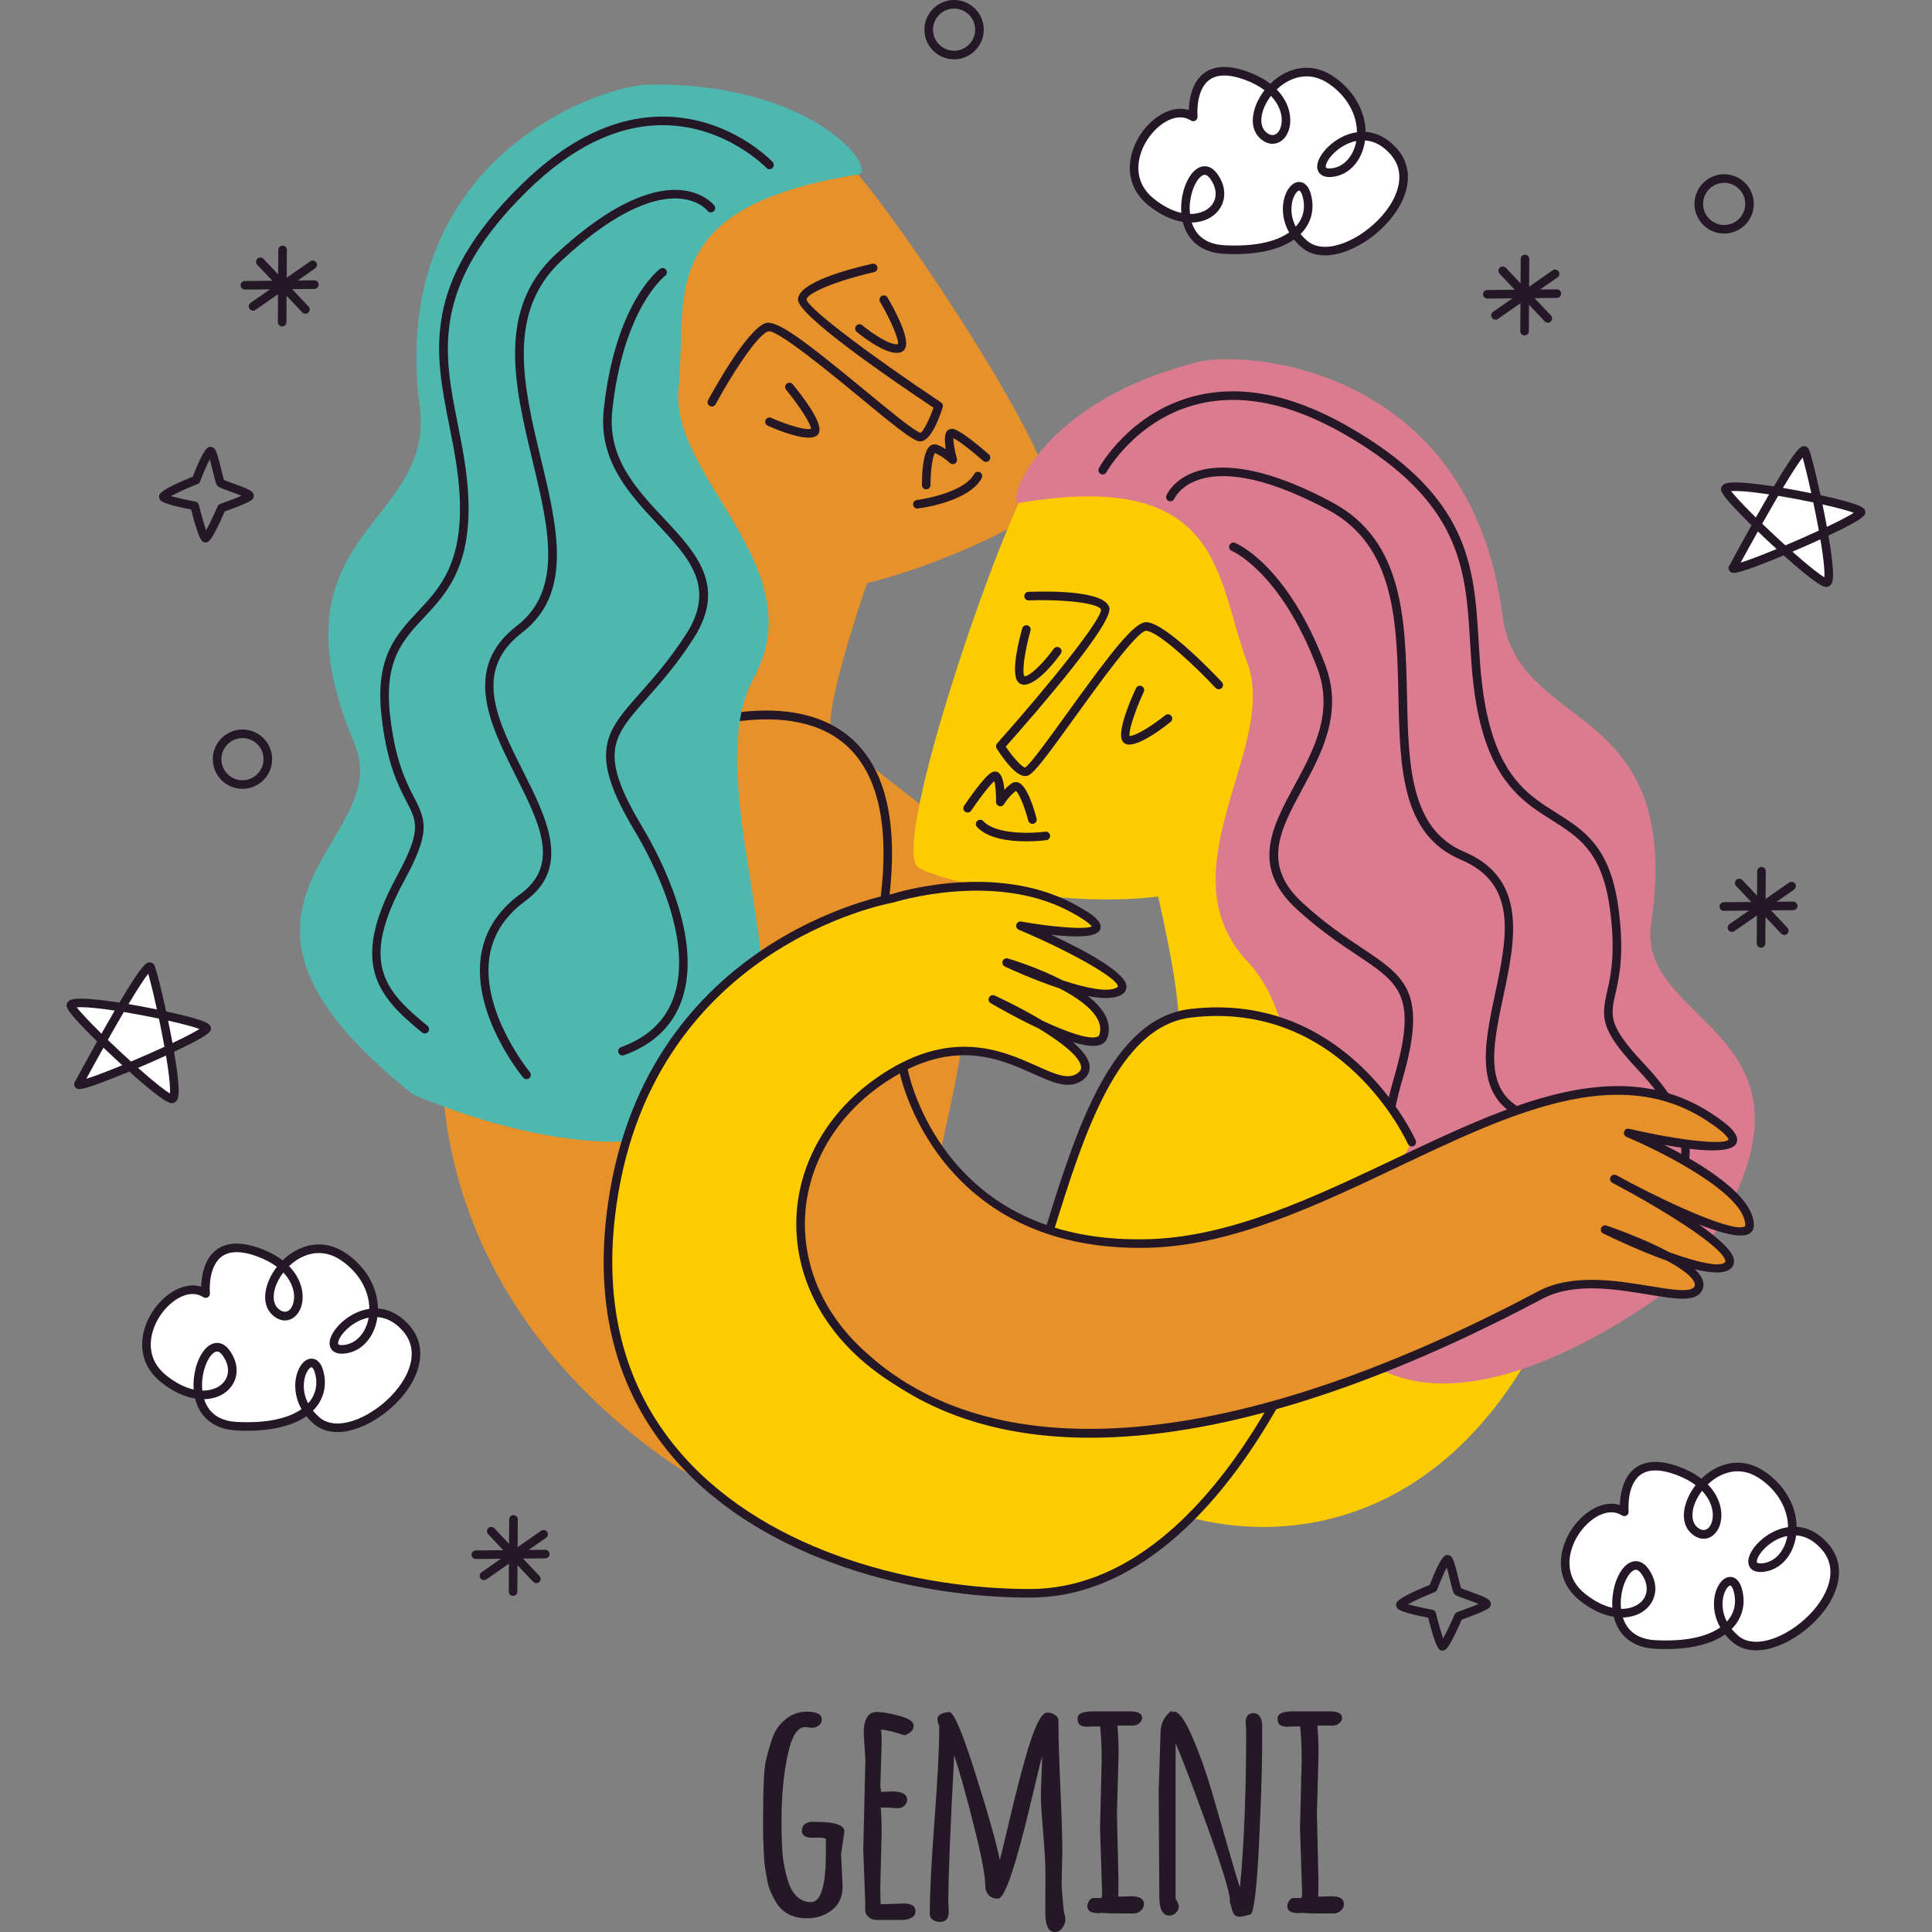 <?xml version="1.0" encoding="UTF-8"?>
<!-- Generator: Adobe Illustrator 25.2.3, SVG Export Plug-In . SVG Version: 6.00 Build 0)  -->
<svg xmlns="http://www.w3.org/2000/svg" xmlns:xlink="http://www.w3.org/1999/xlink" version="1.1" id="Capa_1" x="0px" y="0px" viewBox="0 0 512 512" style="enable-background:new 0 0 512 512;" xml:space="preserve" width="512" height="512">
<rect x="0" y="0" width="512" height="512" fill="#808080" stroke="none"/>
<g>
	<g>
		<path style="fill:#241726;" d="M252.844,15.721c-0.002,0-0.036,0-0.036,0c-4.334-0.018-7.844-3.559-7.827-7.893    C244.999,3.511,248.525,0,252.839,0c2.136,0.009,4.108,0.835,5.586,2.326c1.477,1.492,2.287,3.469,2.278,5.569    C260.686,12.211,257.16,15.721,252.844,15.721z M252.866,2.274c-3.093,0-5.597,2.496-5.611,5.563    c-0.013,3.081,2.482,5.597,5.562,5.611h0.027l0,0c3.066,0,5.573-2.496,5.586-5.562c0.007-1.493-0.568-2.899-1.621-3.959    C255.759,2.868,254.358,2.28,252.866,2.274z"/>
	</g>
	<g>
		<path style="fill:#241726;" d="M64.257,209.049c-0.002,0-0.031,0-0.033,0c-2.1-0.009-4.072-0.836-5.549-2.327    c-1.479-1.491-2.289-3.468-2.278-5.569c0.018-4.315,3.544-7.827,7.86-7.827c2.134,0.009,4.105,0.835,5.582,2.326    c1.479,1.492,2.289,3.469,2.278,5.57C72.099,205.537,68.573,209.049,64.257,209.049z M64.281,195.6    c-3.093,0-5.598,2.496-5.611,5.563c-0.007,1.493,0.568,2.899,1.619,3.958c1.05,1.06,2.451,1.647,3.943,1.654h0.024l0,0    c3.069,0,5.573-2.496,5.586-5.563c0.007-1.493-0.568-2.899-1.619-3.959C67.174,196.194,65.773,195.607,64.281,195.6z"/>
	</g>
	<g>
		<path style="fill:#241726;" d="M456.925,61.898c-0.002,0-0.036,0-0.036,0c-2.1-0.009-4.072-0.835-5.551-2.326    c-1.477-1.491-2.287-3.468-2.278-5.569c0.018-4.316,3.544-7.827,7.86-7.827c4.37,0.018,7.88,3.559,7.862,7.894    C464.765,58.387,461.239,61.898,456.925,61.898z M456.947,48.45c-3.093,0-5.6,2.496-5.613,5.562    c-0.013,3.082,2.482,5.599,5.564,5.612h0.027l0,0c3.066,0,5.571-2.496,5.584-5.562C462.522,50.98,460.026,48.463,456.947,48.45z"/>
	</g>
	<g>
		<g>
			<path style="fill:#FFFFFF;" d="M54.491,342.814c0,0-1.62-16.799,14.288-10.827c15.908,5.972,10.129,21.1,4.175,15.647     c-5.954-5.453,6.18-22.822,18.221-14.479s8.751,23.6-0.026,24.428c-8.776,0.828,5.913-17.693,16.509-5.568     c10.597,12.124-14.18,32.691-23.733,24.478s-1.419-20.646,0.668-12.823c2.087,7.823-4.535,15.193-21.954,14.285     c-17.419-0.908-8.55-27.447-2.73-19.429c5.82,8.018-4.602,16.475-16.576,6.851S46.048,337.231,54.491,342.814z"/>
		</g>
		<g>
			<path style="fill:#241726;" d="M89.435,379.512c-2.482,0.001-4.585-0.726-6.252-2.158c-0.742-0.639-1.41-1.324-1.996-2.048     c-3.615,2.529-9.008,3.86-15.704,3.861c-0.933,0-1.898-0.026-2.902-0.078c-5.713-0.298-9.639-3.366-10.884-8.461     c-2.993-0.487-6.113-1.986-9.075-4.367c-4.609-3.706-6.09-9.139-4.059-14.907c2.114-6.004,7.596-10.705,12.483-10.705     c0.788,0,1.548,0.115,2.269,0.346c0.062-2.302,0.551-6.161,2.915-8.764c2.735-3.012,7.141-3.49,12.949-1.309     c2.203,0.827,4.121,1.867,5.722,3.1c2.755-2.702,6.199-4.234,9.587-4.234c2.538,0,5.005,0.818,7.334,2.431     c5.204,3.606,8.255,8.975,8.333,14.553c3.082,0.205,5.959,1.749,8.36,4.493c3.233,3.7,3.743,8.533,1.439,13.608     C106.414,372.671,96.825,379.512,89.435,379.512z M82.934,373.85c0.504,0.626,1.084,1.222,1.732,1.779     c1.241,1.069,2.846,1.611,4.769,1.61c6.495,0,15.287-6.341,18.449-13.304c1.354-2.983,2.265-7.343-1.081-11.173     c-2.014-2.305-4.294-3.554-6.783-3.72c-0.719,5.328-4.21,9.242-8.764,9.672c-0.231,0.022-0.449,0.032-0.653,0.032     c0,0,0,0-0.002,0c-2.365,0.001-3.239-1.405-3.268-2.721c-0.071-3.102,4.725-8.342,10.549-9.166     c-0.049-4.861-2.744-9.577-7.356-12.77c-1.941-1.344-3.972-2.027-6.037-2.027c-2.749,0-5.571,1.255-7.882,3.474     c3.612,3.701,4.199,8.135,3.097,11.055c-0.777,2.063-2.378,3.345-4.181,3.346h-0.002c-1.137,0-2.289-0.506-3.335-1.464     c-3.291-3.014-2.005-8.624,1.197-12.747c-1.394-1.052-3.071-1.948-5.002-2.673c-4.851-1.826-8.371-1.604-10.467,0.707     c-2.818,3.103-2.296,8.887-2.289,8.946c0.042,0.436-0.171,0.857-0.546,1.084c-0.377,0.223-0.85,0.214-1.212-0.027     c-0.844-0.557-1.792-0.839-2.82-0.839c-3.917,0-8.555,4.121-10.338,9.187c-0.995,2.822-1.883,8.184,3.339,12.381     c2.407,1.935,4.896,3.214,7.278,3.752c-0.282-3.859,0.833-8.08,2.866-10.517c1.006-1.207,2.163-1.844,3.339-1.844     c0.85,0,2.112,0.343,3.297,1.977c2.038,2.808,2.442,5.921,1.108,8.538c-1.37,2.687-4.285,4.32-7.833,4.404     c0.901,2.838,3.162,5.734,8.597,6.017c7.669,0.409,13.522-0.795,17.203-3.388c-2.267-3.991-1.967-8.284-0.571-10.92     c0.828-1.564,2.003-2.461,3.222-2.461c0.842,0,2.365,0.433,3.137,3.327C86.738,367.296,85.734,371.057,82.934,373.85z      M82.555,362.322c-0.211,0-0.73,0.34-1.212,1.252c-1.052,1.986-1.288,5.207,0.315,8.322c1.981-2.177,2.633-4.949,1.836-7.934     C83.139,362.624,82.686,362.322,82.555,362.322z M53.632,368.529c2.833,0.031,5.247-1.141,6.279-3.166     c0.933-1.828,0.597-4.078-0.921-6.169c-0.344-0.474-0.877-1.039-1.459-1.039c-0.475,0-1.041,0.365-1.594,1.027     C54.445,360.968,53.211,364.747,53.632,368.529z M97.695,349.19c-4.669,0.897-8.129,5.107-8.091,6.783     c0.004,0.187,0.011,0.498,0.997,0.498c0.002,0,0.002,0,0.002,0c0.138,0,0.284-0.007,0.44-0.021     C94.391,356.134,96.996,353.223,97.695,349.19z M75.085,337.233c-2.749,3.574-3.393,7.703-1.363,9.563     c1.561,1.428,3.122,0.938,3.855-1.007C78.407,343.586,77.907,340.192,75.085,337.233z"/>
		</g>
	</g>
	<g>
		<g>
			<path style="fill:#FFFFFF;" d="M316.224,30.986c0,0-1.62-16.799,14.288-10.827c15.908,5.972,10.129,21.1,4.175,15.647     s6.18-22.822,18.221-14.479c12.041,8.342,8.751,23.6-0.026,24.428c-8.776,0.828,5.913-17.693,16.509-5.568     c10.597,12.124-14.18,32.691-23.733,24.478c-9.553-8.212-1.419-20.646,0.668-12.823c2.087,7.823-4.535,15.193-21.954,14.285     c-17.419-0.908-8.55-27.447-2.73-19.429c5.82,8.018-4.602,16.475-16.576,6.851C293.092,43.924,307.781,25.403,316.224,30.986z"/>
		</g>
		<g>
			<path style="fill:#241726;" d="M351.167,67.685c-2.48,0.001-4.583-0.726-6.25-2.159c-0.742-0.638-1.412-1.324-1.996-2.048     c-4.119,2.882-10.398,4.21-18.609,3.785c-5.715-0.298-9.639-3.366-10.884-8.461c-2.993-0.488-6.113-1.986-9.075-4.367     c-4.609-3.706-6.09-9.139-4.059-14.906c2.114-6.004,7.596-10.706,12.483-10.706c0.79,0,1.548,0.115,2.269,0.346     c0.062-2.302,0.553-6.161,2.918-8.765c2.735-3.011,7.145-3.485,12.947-1.308c2.203,0.827,4.123,1.868,5.722,3.101     c2.758-2.703,6.201-4.235,9.59-4.235c2.538,0,5.005,0.818,7.334,2.431c5.202,3.606,8.253,8.975,8.331,14.552     c3.084,0.206,5.962,1.75,8.36,4.494c3.235,3.7,3.746,8.533,1.441,13.608C368.146,60.844,358.557,67.685,351.167,67.685z      M344.668,62.022c0.504,0.627,1.084,1.223,1.732,1.78c1.241,1.069,2.846,1.611,4.767,1.61c6.495,0,15.287-6.341,18.449-13.304     c1.354-2.983,2.267-7.343-1.081-11.173c-2.014-2.305-4.294-3.554-6.783-3.721c-0.719,5.329-4.21,9.243-8.764,9.673     c-0.231,0.022-0.448,0.032-0.653,0.032l0,0c-2.367,0.001-3.242-1.404-3.271-2.72c-0.071-3.103,4.725-8.343,10.549-9.167     c-0.049-4.861-2.744-9.577-7.354-12.77c-1.941-1.344-3.972-2.027-6.037-2.027c-2.749,0-5.571,1.254-7.882,3.474     c3.613,3.701,4.199,8.135,3.097,11.054c-0.777,2.064-2.38,3.346-4.183,3.347l0,0c-1.137,0-2.291-0.506-3.337-1.464     c-3.288-3.014-2.005-8.624,1.199-12.747c-1.394-1.051-3.073-1.948-5.005-2.673c-4.847-1.823-8.36-1.606-10.46,0.703     c-2.811,3.087-2.302,8.892-2.296,8.951c0.04,0.436-0.173,0.857-0.548,1.082c-0.377,0.224-0.848,0.214-1.21-0.027     c-0.844-0.557-1.792-0.839-2.82-0.839c-3.917,0-8.555,4.121-10.338,9.188c-0.995,2.822-1.881,8.183,3.339,12.38     c2.407,1.935,4.896,3.214,7.278,3.752c-0.282-3.858,0.833-8.08,2.866-10.517c1.008-1.207,2.163-1.844,3.342-1.844     c0.85,0,2.112,0.343,3.297,1.976c2.038,2.809,2.442,5.921,1.108,8.538c-1.37,2.688-4.285,4.321-7.836,4.405     c0.901,2.838,3.162,5.734,8.597,6.017c7.669,0.406,13.524-0.796,17.205-3.389c-2.267-3.991-1.967-8.284-0.571-10.92     c0.83-1.563,2.003-2.46,3.222-2.46c0.841,0,2.365,0.433,3.137,3.327C348.472,55.469,347.466,59.23,344.668,62.022z      M344.289,50.495c-0.211,0-0.728,0.34-1.212,1.251c-1.052,1.986-1.286,5.207,0.315,8.322c1.981-2.177,2.633-4.949,1.836-7.933     C344.873,50.797,344.42,50.495,344.289,50.495z M315.364,56.702c2.842,0.021,5.247-1.14,6.281-3.166     c0.933-1.83,0.595-4.078-0.921-6.169c-0.344-0.474-0.877-1.039-1.459-1.039c-0.475,0-1.044,0.365-1.596,1.028     C316.179,49.141,314.942,52.92,315.364,56.702z M359.429,37.364c-4.672,0.896-8.131,5.106-8.091,6.782     c0.004,0.187,0.011,0.498,0.995,0.498c0.002,0,0.002,0,0.002,0c0.138,0,0.284-0.007,0.44-0.021     C356.123,44.307,358.728,41.396,359.429,37.364z M336.82,25.406c-2.749,3.573-3.395,7.702-1.366,9.562     c1.556,1.424,3.124,0.941,3.857-1.008C340.141,31.759,339.642,28.365,336.82,25.406z"/>
		</g>
	</g>
	<g>
		<g>
			<path style="fill:#FFFFFF;" d="M430.465,400.662c0,0-1.62-16.799,14.288-10.827c15.908,5.972,10.129,21.1,4.175,15.647     c-5.954-5.453,6.18-22.822,18.221-14.479c12.041,8.342,8.751,23.6-0.026,24.428c-8.776,0.828,5.913-17.693,16.509-5.568     c10.597,12.124-14.18,32.691-23.733,24.478c-9.553-8.212-1.419-20.646,0.668-12.823c2.087,7.823-4.535,15.193-21.954,14.285     c-17.419-0.908-8.55-27.447-2.73-19.429s-4.602,16.475-16.576,6.851C407.333,413.6,422.023,395.079,430.465,400.662z"/>
		</g>
		<g>
			<path style="fill:#241726;" d="M465.409,437.361c-2.48,0-4.583-0.726-6.25-2.159c-0.742-0.638-1.412-1.324-1.996-2.048     c-4.119,2.882-10.398,4.216-18.609,3.785c-5.713-0.299-9.638-3.367-10.884-8.461c-2.993-0.487-6.113-1.986-9.075-4.367     c-4.609-3.706-6.09-9.139-4.059-14.906c2.114-6.004,7.596-10.706,12.483-10.706c0.79,0,1.548,0.115,2.269,0.346     c0.062-2.302,0.553-6.163,2.918-8.766c2.735-3.012,7.145-3.486,12.947-1.308c2.203,0.827,4.123,1.868,5.722,3.101     c2.758-2.703,6.201-4.235,9.59-4.235c2.538,0,5.005,0.818,7.334,2.431c5.202,3.606,8.253,8.976,8.331,14.553     c3.084,0.206,5.962,1.75,8.36,4.494c3.235,3.7,3.746,8.533,1.441,13.608C482.388,430.52,472.8,437.361,465.409,437.361z      M458.907,431.698c0.506,0.626,1.086,1.222,1.734,1.781c1.241,1.068,2.846,1.609,4.767,1.609c6.495,0,15.287-6.342,18.449-13.305     c1.354-2.983,2.267-7.342-1.081-11.172c-2.014-2.305-4.294-3.555-6.783-3.721c-0.719,5.328-4.21,9.242-8.764,9.672     c-2.898,0.285-3.89-1.258-3.923-2.688c-0.071-3.102,4.727-8.342,10.549-9.166c-0.049-4.861-2.744-9.579-7.354-12.771     c-1.941-1.344-3.97-2.027-6.037-2.027c-2.749,0-5.571,1.254-7.882,3.474c3.613,3.701,4.199,8.135,3.097,11.054     c-0.777,2.064-2.38,3.346-4.183,3.347l0,0c-1.137,0-2.291-0.506-3.337-1.464c-3.288-3.013-2.005-8.623,1.199-12.747     c-1.394-1.051-3.073-1.948-5.005-2.673c-4.845-1.823-8.362-1.606-10.46,0.703c-2.811,3.087-2.302,8.895-2.296,8.952     c0.04,0.436-0.173,0.857-0.548,1.082c-0.375,0.223-0.848,0.212-1.21-0.027c-0.844-0.557-1.792-0.839-2.82-0.839     c-3.917,0-8.555,4.121-10.338,9.188c-0.995,2.822-1.881,8.183,3.339,12.38c2.407,1.935,4.896,3.214,7.278,3.752     c-0.282-3.859,0.833-8.08,2.866-10.518c1.008-1.206,2.163-1.844,3.342-1.844c0.85,0,2.112,0.343,3.297,1.976     c2.038,2.809,2.442,5.921,1.108,8.538c-1.37,2.688-4.285,4.321-7.836,4.406c0.901,2.838,3.162,5.734,8.597,6.017     c7.669,0.403,13.524-0.795,17.205-3.389c-2.267-3.992-1.967-8.285-0.571-10.921c0.83-1.563,2.003-2.46,3.222-2.46     c0.842,0,2.365,0.433,3.137,3.327C462.713,425.144,461.707,428.905,458.907,431.698z M458.53,420.17     c-0.211,0-0.728,0.34-1.212,1.251c-1.052,1.986-1.286,5.207,0.315,8.323c1.981-2.178,2.633-4.95,1.836-7.934     C459.114,420.472,458.661,420.17,458.53,420.17z M429.605,426.377c2.818,0.034,5.247-1.141,6.281-3.166     c0.933-1.83,0.595-4.078-0.921-6.169c-0.344-0.474-0.877-1.039-1.459-1.039c-0.475,0-1.044,0.365-1.596,1.028     C430.42,418.817,429.184,422.596,429.605,426.377z M473.668,407.04c-4.667,0.896-8.126,5.105-8.089,6.781     c0.004,0.186,0.011,0.5,0.997,0.498c0.138,0,0.284-0.007,0.44-0.021C470.364,413.982,472.969,411.071,473.668,407.04z      M451.061,395.081c-2.749,3.573-3.395,7.702-1.366,9.562c1.556,1.427,3.124,0.941,3.857-1.008     C454.382,401.434,453.883,398.04,451.061,395.081z"/>
		</g>
	</g>
	<g>
		<path style="fill:#241726;" d="M382.299,437.423c-0.837,0-1.63,0-3.819-8.717c-7.38-1.42-8.007-2.261-8.249-2.585    c-0.211-0.283-0.3-0.802-0.204-1.141c0.133-0.475,0.444-1.576,8.881-4.979c3.035-7.902,4.065-7.903,4.754-7.903    c0.36,0,0.85,0.256,1.066,0.546c0.544,0.728,1.035,2.62,1.781,5.65c0.233,0.945,0.513,2.084,0.675,2.59    c0.444,0.198,1.417,0.545,2.223,0.835c4.347,1.558,5.466,2.089,5.671,3.132c0.078,0.393-0.122,0.965-0.42,1.232    c-0.884,0.79-5.071,2.347-7.274,3.131c-3.575,8.132-4.341,8.172-5.02,8.209C382.343,437.423,382.319,437.423,382.299,437.423z     M373.135,425.143c1.479,0.424,4.15,1.03,6.481,1.464c0.437,0.082,0.788,0.413,0.895,0.846c0.597,2.417,1.374,5.17,1.938,6.754    c0.819-1.477,2.049-4.065,3.049-6.356c0.127-0.289,0.366-0.513,0.664-0.617c1.992-0.701,4.241-1.561,5.651-2.177    c-0.984-0.413-2.311-0.889-3.173-1.198c-2.482-0.889-2.949-1.082-3.271-1.514c-0.28-0.374-0.451-0.999-1.068-3.508    c-0.231-0.931-0.582-2.358-0.895-3.435c-0.735,1.407-1.754,3.776-2.549,5.873c-0.113,0.298-0.346,0.535-0.642,0.653    C377.627,422.961,374.69,424.277,373.135,425.143z"/>
	</g>
	<g>
		<path style="fill:#241726;" d="M54.476,143.745c-0.837,0-1.63,0-3.819-8.717c-7.38-1.42-8.007-2.26-8.249-2.583    c-0.213-0.283-0.304-0.803-0.206-1.142c0.133-0.475,0.446-1.576,8.884-4.979c3.035-7.902,4.065-7.903,4.754-7.903    c0.36,0,0.85,0.256,1.066,0.545c0.544,0.729,1.035,2.621,1.781,5.651c0.233,0.945,0.513,2.084,0.675,2.59    c0.444,0.198,1.417,0.545,2.223,0.835c4.347,1.558,5.466,2.089,5.671,3.132c0.078,0.393-0.122,0.965-0.42,1.232    c-0.884,0.79-5.071,2.347-7.274,3.131c-3.575,8.132-4.341,8.172-5.02,8.209C54.521,143.745,54.496,143.745,54.476,143.745z     M45.311,131.464c1.479,0.424,4.152,1.03,6.483,1.464c0.437,0.082,0.788,0.413,0.895,0.846c0.597,2.417,1.374,5.17,1.938,6.754    c0.819-1.477,2.049-4.065,3.049-6.356c0.127-0.289,0.366-0.513,0.664-0.617c1.992-0.701,4.241-1.561,5.651-2.177    c-0.984-0.413-2.311-0.889-3.173-1.198c-2.482-0.889-2.949-1.082-3.271-1.514c-0.28-0.374-0.451-0.999-1.068-3.508    c-0.231-0.931-0.582-2.357-0.895-3.435c-0.735,1.408-1.754,3.776-2.549,5.873c-0.113,0.298-0.346,0.535-0.642,0.653    C49.805,129.283,46.867,130.598,45.311,131.464z"/>
	</g>
	<g>
		<g>
			<path style="fill:#241726;" d="M74.775,86.51c-0.002,0-0.004,0-0.007,0c-0.628-0.003-1.135-0.516-1.13-1.143l0.115-19.132     c0.004-0.626,0.513-1.13,1.137-1.13c0.002,0,0.004,0,0.007,0c0.628,0.003,1.135,0.516,1.13,1.143L75.911,85.38     C75.907,86.006,75.398,86.51,74.775,86.51z"/>
		</g>
		<g>
			<path style="fill:#241726;" d="M67.063,82.335c-0.357,0-0.711-0.17-0.933-0.486c-0.36-0.515-0.233-1.225,0.282-1.583l15.8-11.015     c0.508-0.354,1.219-0.234,1.583,0.282c0.36,0.515,0.233,1.225-0.282,1.583l-15.8,11.015     C67.516,82.268,67.29,82.335,67.063,82.335z"/>
		</g>
		<g>
			<path style="fill:#241726;" d="M80.936,83.14c-0.302,0-0.602-0.119-0.826-0.355L68.165,70.161     c-0.431-0.456-0.411-1.176,0.044-1.608c0.457-0.432,1.175-0.412,1.608,0.044l11.945,12.624c0.431,0.456,0.411,1.176-0.044,1.608     C81.498,83.036,81.216,83.14,80.936,83.14z"/>
		</g>
		<g>
			<path style="fill:#241726;" d="M64.901,76.742c-0.624,0-1.13-0.502-1.137-1.126c-0.007-0.628,0.497-1.142,1.126-1.148     l18.404-0.177c0.691,0.006,1.141,0.497,1.148,1.126s-0.497,1.142-1.126,1.148l-18.404,0.177     C64.907,76.742,64.905,76.742,64.901,76.742z"/>
		</g>
	</g>
	<g>
		<g>
			<path style="fill:#241726;" d="M466.696,251.146c-0.002,0-0.004,0-0.007,0c-0.628-0.003-1.135-0.516-1.13-1.143l0.115-19.133     c0.004-0.626,0.513-1.13,1.137-1.13c0.002,0,0.004,0,0.007,0c0.628,0.003,1.135,0.516,1.13,1.143l-0.115,19.133     C467.829,250.642,467.32,251.146,466.696,251.146z"/>
		</g>
		<g>
			<path style="fill:#241726;" d="M458.985,246.971c-0.357,0-0.711-0.17-0.933-0.486c-0.36-0.515-0.233-1.225,0.282-1.583     l15.8-11.015c0.508-0.353,1.221-0.235,1.583,0.282c0.36,0.515,0.233,1.225-0.282,1.583l-15.8,11.015     C459.438,246.904,459.212,246.971,458.985,246.971z"/>
		</g>
		<g>
			<path style="fill:#241726;" d="M472.858,247.775c-0.302,0-0.602-0.119-0.826-0.355l-11.945-12.623     c-0.431-0.456-0.411-1.176,0.044-1.608c0.457-0.432,1.177-0.411,1.608,0.044l11.945,12.623c0.431,0.456,0.411,1.176-0.044,1.608     C473.42,247.672,473.138,247.775,472.858,247.775z"/>
		</g>
		<g>
			<path style="fill:#241726;" d="M456.825,241.378c-0.624,0-1.13-0.502-1.137-1.126c-0.007-0.628,0.497-1.142,1.126-1.148     l18.402-0.177c0.551-0.001,1.141,0.497,1.148,1.126s-0.497,1.142-1.126,1.148l-18.402,0.177     C456.831,241.378,456.829,241.378,456.825,241.378z"/>
		</g>
	</g>
	<g>
		<g>
			<path style="fill:#241726;" d="M404.029,88.895c-0.002,0-0.004,0-0.007,0c-0.628-0.003-1.135-0.516-1.13-1.143l0.113-19.133     c0.004-0.625,0.513-1.13,1.137-1.13c0.002,0,0.004,0,0.007,0c0.628,0.003,1.135,0.516,1.13,1.143l-0.113,19.133     C405.162,88.39,404.653,88.895,404.029,88.895z"/>
		</g>
		<g>
			<path style="fill:#241726;" d="M396.316,84.719c-0.357,0-0.711-0.17-0.933-0.486c-0.36-0.515-0.233-1.225,0.282-1.583     l15.802-11.015c0.513-0.359,1.221-0.234,1.583,0.282c0.36,0.515,0.233,1.225-0.282,1.583l-15.802,11.015     C396.769,84.653,396.54,84.719,396.316,84.719z"/>
		</g>
		<g>
			<path style="fill:#241726;" d="M410.189,85.523c-0.302,0-0.602-0.119-0.826-0.355l-11.943-12.623     c-0.431-0.456-0.411-1.176,0.044-1.608c0.455-0.432,1.175-0.41,1.608,0.044l11.943,12.623c0.431,0.456,0.411,1.176-0.044,1.608     C410.75,85.42,410.468,85.523,410.189,85.523z"/>
		</g>
		<g>
			<path style="fill:#241726;" d="M394.155,79.126c-0.624,0-1.13-0.502-1.137-1.126c-0.007-0.628,0.497-1.142,1.126-1.148     l18.404-0.177c0.695-0.023,1.141,0.497,1.148,1.126c0.007,0.628-0.497,1.142-1.126,1.148l-18.404,0.177     C394.162,79.126,394.16,79.126,394.155,79.126z"/>
		</g>
	</g>
	<g>
		<g>
			<path style="fill:#241726;" d="M135.969,422.926c-0.002,0-0.004,0-0.007,0c-0.628-0.003-1.135-0.516-1.13-1.143l0.113-19.133     c0.004-0.625,0.513-1.13,1.137-1.13c0.002,0,0.004,0,0.007,0c0.628,0.003,1.135,0.516,1.13,1.143l-0.113,19.133     C137.102,422.42,136.593,422.926,135.969,422.926z"/>
		</g>
		<g>
			<path style="fill:#241726;" d="M128.258,418.75c-0.357,0-0.711-0.17-0.933-0.486c-0.36-0.515-0.233-1.225,0.282-1.583     l15.8-11.015c0.508-0.354,1.219-0.234,1.583,0.282c0.36,0.515,0.233,1.225-0.282,1.583l-15.8,11.015     C128.711,418.684,128.485,418.75,128.258,418.75z"/>
		</g>
		<g>
			<path style="fill:#241726;" d="M142.131,419.554c-0.302,0-0.602-0.119-0.826-0.355l-11.945-12.623     c-0.431-0.456-0.411-1.176,0.044-1.608s1.175-0.412,1.608,0.044l11.945,12.623c0.431,0.456,0.411,1.176-0.044,1.608     C142.693,419.451,142.411,419.554,142.131,419.554z"/>
		</g>
		<g>
			<path style="fill:#241726;" d="M126.096,413.157c-0.624,0-1.13-0.502-1.137-1.126c-0.007-0.628,0.497-1.142,1.126-1.148     l18.404-0.177c0.004,0,0.007,0,0.011,0c0.624,0,1.13,0.502,1.137,1.126c0.007,0.628-0.497,1.142-1.126,1.148l-18.404,0.177     C126.102,413.157,126.1,413.157,126.096,413.157z"/>
		</g>
	</g>
	<g>
		<g>
			<path style="fill:#FFFFFF;" d="M20.894,287.156c0,0,17.825-33.175,18.985-30.874c1.16,2.301,8.588,35.226,5.638,34.93     s-26.547-22.524-26.723-24.727c-0.237-2.955,35.538,4.157,35.951,5.986C55.157,274.301,18.631,289.909,20.894,287.156z"/>
		</g>
		<g>
			<path style="fill:#241726;" d="M45.557,292.352c-0.04,0-0.115-0.004-0.153-0.008c-0.506-0.051-2.032-0.203-11.144-8.363     c-4.443,1.852-11.421,4.636-13.196,4.636c-0.853,0-1.186-0.514-1.29-0.735c-0.104-0.22-0.289-0.799,0.238-1.443     c-0.016-0.012,2.522-4.734,5.722-10.447c-7.942-7.782-8.033-8.921-8.073-9.415c-0.033-0.415,0.107-0.816,0.393-1.128     c0.531-0.575,1.499-0.809,3.342-0.809c2.764,0,6.959,0.553,10.245,1.064c6.335-10.672,7.216-10.672,8.069-10.672     c0.429,0,0.992,0.356,1.186,0.739c0.557,1.106,1.967,6.876,3.133,12.256c11.444,2.493,11.663,3.475,11.826,4.195     c0.22,0.977,0.395,1.753-9.725,6.512c1.967,11.417,1.075,12.484,0.588,13.063C46.416,292.154,46.006,292.35,45.557,292.352     L45.557,292.352z M36.58,283.003c4.723,4.186,7.305,6.103,8.46,6.784c0.084-1.028,0.033-3.637-1.05-10.059     C41.656,280.798,39.107,281.925,36.58,283.003z M21.062,286.343l0.002,1.137v-1.137H21.062z M27.421,277.631     c-1.918,3.432-3.57,6.457-4.558,8.272c1.865-0.585,5.06-1.766,9.532-3.61C30.727,280.77,29.042,279.19,27.421,277.631z      M28.571,275.581c1.989,1.923,4.088,3.888,6.139,5.745c3.02-1.276,6.117-2.643,8.875-3.916c-0.422-2.325-0.926-4.877-1.474-7.47     c-3.062-0.645-6.31-1.256-9.301-1.747C31.398,270.601,29.941,273.149,28.571,275.581z M44.545,270.47     c0.429,2.052,0.824,4.064,1.17,5.945c4.128-1.959,6.15-3.096,7.134-3.722C51.561,272.222,49.005,271.469,44.545,270.47z      M20.323,266.955c0.757,0.964,2.671,3.145,6.566,6.983c1.141-2.023,2.336-4.113,3.51-6.125c-3.934-0.591-7.027-0.9-9.003-0.9     C20.933,266.913,20.583,266.931,20.323,266.955z M34.053,266.095c2.449,0.415,5.036,0.9,7.534,1.414     c-0.975-4.435-1.807-7.74-2.305-9.458C38.474,259.065,36.938,261.277,34.053,266.095z"/>
		</g>
	</g>
	<g>
		<g>
			<path style="fill:#FFFFFF;" d="M459.324,150.36c0,0,17.825-33.175,18.985-30.874c1.16,2.301,8.588,35.226,5.638,34.93     c-2.95-0.296-26.547-22.524-26.723-24.727c-0.237-2.955,35.538,4.157,35.951,5.986S457.061,153.113,459.324,150.36z"/>
		</g>
		<g>
			<path style="fill:#241726;" d="M483.986,155.555c-0.038,0-0.115-0.004-0.153-0.008c-0.506-0.051-2.029-0.203-11.142-8.363     c-4.443,1.852-11.421,4.636-13.195,4.636c-0.853,0-1.186-0.514-1.29-0.735c-0.104-0.22-0.289-0.799,0.238-1.443     c-0.016-0.012,2.522-4.733,5.72-10.447c-7.942-7.783-8.033-8.922-8.071-9.416c-0.033-0.414,0.107-0.815,0.393-1.127     c0.531-0.575,1.499-0.809,3.342-0.809c2.764,0,6.959,0.553,10.245,1.064c6.335-10.672,7.214-10.672,8.066-10.672     c0.429,0,0.992,0.356,1.186,0.739c0.557,1.107,1.967,6.876,3.133,12.256c11.444,2.493,11.663,3.474,11.826,4.193     c0.222,0.977,0.395,1.754-9.725,6.514c1.969,11.416,1.075,12.483,0.588,13.062C484.845,155.357,484.435,155.554,483.986,155.555     L483.986,155.555z M475.009,146.206c4.725,4.188,7.307,6.103,8.46,6.784c0.087-1.027,0.033-3.637-1.048-10.059     C480.087,144.002,477.536,145.128,475.009,146.206z M459.494,149.547l0.002,1.137v-1.137     C459.494,149.547,459.494,149.547,459.494,149.547z M465.853,140.835c-1.918,3.43-3.57,6.456-4.558,8.271     c1.865-0.585,5.06-1.766,9.53-3.609C469.159,143.974,467.473,142.394,465.853,140.835z M467.003,138.786     c1.987,1.922,4.088,3.887,6.137,5.744c3.02-1.276,6.119-2.643,8.875-3.916c-0.422-2.325-0.924-4.877-1.472-7.47     c-3.062-0.645-6.312-1.256-9.301-1.747C469.829,133.805,468.373,136.354,467.003,138.786z M482.976,133.674     c0.426,2.052,0.822,4.064,1.168,5.945c4.13-1.961,6.15-3.097,7.134-3.722C489.99,135.424,487.434,134.673,482.976,133.674z      M458.752,130.159c0.759,0.964,2.673,3.145,6.566,6.984c1.143-2.024,2.338-4.113,3.513-6.126c-3.937-0.591-7.027-0.9-9.003-0.9     C459.365,130.117,459.014,130.134,458.752,130.159z M472.485,129.298c2.447,0.415,5.036,0.9,7.531,1.414     c-0.975-4.435-1.807-7.739-2.305-9.458C476.905,122.27,475.367,124.481,472.485,129.298z"/>
		</g>
	</g>
	<g>
		<g>
			<path style="fill:#E69129;" d="M121.587,246.563c0,0-25.621,73.203,43.922,131.766s71.983-28.061,75.643-41.482     s24.992-90.746,13.421-104.924C167.949,125.778,128.907,213.622,121.587,246.563z"/>
		</g>
		<g>
			<g>
				<path style="fill:#E69129;" d="M229.925,154.178c0,0-13.429,38.177-8.999,41.13c4.43,2.953,43.407,35.394,62.928,45.155      c4.669,2.335-23.543,22.673-57.704,32.433c-68.403,19.544-66.5-99.736-57.64-101.212c8.859-1.477,25.839,12.55,27.316,8.121      c1.477-4.43-6.273-44.914-3.137-44.236C195.825,136.247,229.925,154.178,229.925,154.178z"/>
			</g>
			<g>
				<path style="fill:#E69129;" d="M159.97,59.165c0,0,50.313-28.535,61.797-19.012c11.484,9.523,62.148,85.721,56.196,92.898      s-65.439,35.107-84.101,19.632S148.311,76.146,159.97,59.165z"/>
			</g>
			<g>
				<path style="fill:#241726;" d="M243.858,116.978c-0.147,0-0.293-0.018-0.442-0.052c-1.949-0.455-6.961-4.536-15.651-11.71      c-8.138-6.717-21.824-17.929-24.18-17.416c-3.102,1.04-10.196,12.404-13.937,19.323c-0.298,0.555-0.986,0.753-1.541,0.46      c-0.551-0.299-0.757-0.989-0.457-1.541c1.032-1.912,10.242-18.731,15.22-20.399c2.915-0.969,10.149,4.454,26.34,17.822      c6.186,5.106,13.198,10.893,14.721,11.249c0.653-0.23,2.274-3.299,3.462-6.662c-11.373-7.581-35.905-24.427-35.914-28.652      c-0.007-4.593,13.753-8.171,19.668-9.496c0.622-0.133,1.221,0.249,1.359,0.86c0.135,0.613-0.249,1.221-0.861,1.358      c-9.534,2.137-17.894,5.536-17.892,7.274c0.54,2.572,18.54,15.888,35.625,27.248c0.426,0.283,0.611,0.815,0.453,1.3      C248.461,112.136,246.343,116.977,243.858,116.978z"/>
			</g>
			<g>
				<path style="fill:#241726;" d="M214.316,115.98c-3.644,0-9.554-2.579-10.857-3.168c-0.573-0.259-0.826-0.933-0.566-1.504      c0.258-0.573,0.937-0.827,1.503-0.567c3.295,1.49,8.624,3.321,10.533,2.925c-0.049-1.352-3.022-6.042-6.608-10.375      c-0.4-0.484-0.331-1.201,0.153-1.601c0.48-0.401,1.197-0.332,1.599,0.151c2.378,2.873,7.82,9.852,7.032,12.613      c-0.182,0.637-0.631,1.105-1.261,1.317C215.409,115.915,214.892,115.98,214.316,115.98z"/>
			</g>
			<g>
				<path style="fill:#241726;" d="M237.672,93.513c-3.724,0-9.456-4.596-10.629-5.57c-0.484-0.402-0.548-1.118-0.149-1.601      c0.402-0.483,1.119-0.547,1.601-0.149c2.571,2.134,7.398,5.394,9.459,5.024c0.4-0.898-1.752-6.184-4.718-11.217      c-0.32-0.541-0.14-1.238,0.402-1.556c0.537-0.318,1.237-0.141,1.556,0.402c1.434,2.432,6.013,10.587,4.714,13.413      c-0.298,0.646-0.85,1.071-1.554,1.197C238.136,93.494,237.908,93.513,237.672,93.513z"/>
			</g>
			<g>
				<path style="fill:#241726;" d="M245.459,129.677c-0.626,0-1.137-0.507-1.137-1.135c-0.004-2.674,0.204-9.046,2.243-10.451      c0.546-0.375,1.197-0.454,1.827-0.21c0.826,0.316,1.594,0.724,2.263,1.141c-0.371-2.084-0.417-4.033,0.406-4.868      c0.442-0.449,1.07-0.606,1.719-0.427c2.291,0.622,8.129,5.681,9.274,6.689c0.471,0.414,0.517,1.132,0.104,1.604      c-0.417,0.472-1.135,0.518-1.605,0.103c-2.42-2.127-6.206-5.165-7.891-6.007c-0.055,1.029,0.32,3.307,0.928,5.444      c0.14,0.497-0.073,1.026-0.517,1.289c-0.449,0.263-1.012,0.19-1.379-0.171c-0.018-0.018-1.743-1.711-3.939-2.604      c-0.633,0.851-1.163,4.653-1.159,8.464c0,0.628-0.506,1.138-1.135,1.139H245.459z"/>
			</g>
			<g>
				<path style="fill:#241726;" d="M243.117,134.77c-0.564,0-1.055-0.422-1.126-0.998c-0.078-0.623,0.366-1.19,0.988-1.267      c3.43-0.424,12.845-2.486,15.176-6.873c0.295-0.555,0.988-0.766,1.536-0.47c0.555,0.294,0.766,0.982,0.471,1.538      c-3.364,6.328-16.353,7.993-16.903,8.061C243.21,134.768,243.163,134.77,243.117,134.77z"/>
			</g>
			<g>
				<g>
					<path style="fill:#E69129;" d="M177.709,194.508c0,0,73.203-30.095,54.496,56.936"/>
				</g>
				<g>
					<path style="fill:#241726;" d="M232.206,252.581c-0.078,0-0.158-0.008-0.24-0.026c-0.613-0.132-1.004-0.736-0.873-1.35       c5.802-26.989,3.299-45.227-7.436-54.205c-15.96-13.345-45.224-1.56-45.515-1.441c-0.58,0.241-1.243-0.038-1.485-0.619       c-0.238-0.581,0.04-1.244,0.619-1.483c1.252-0.514,30.825-12.422,47.835,1.795c11.437,9.561,14.199,28.547,8.206,56.431       C233.203,252.217,232.732,252.581,232.206,252.581z"/>
				</g>
			</g>
			<g>
				<path style="fill:#4EB8B0;" d="M109.318,289.949c0,0,55.888,25.474,82.672,4.016s-8.324-84.913,7.752-114.276      s-22.354-53.15-19.913-76.799s-6.984-47.992,47.601-56.662c5.313-0.844-10.938-24.259-55.256-23.836      c-12.82,0.122-69.531,19.307-60.932,85.422c4.134,31.785-41.095,33.16-17.263,89.31      C105.178,223.514,45.831,239.304,109.318,289.949z"/>
			</g>
			<g>
				<path style="fill:#241726;" d="M164.958,279.716c-0.466,0-0.901-0.288-1.068-0.75c-0.215-0.591,0.091-1.242,0.682-1.455      c7.043-2.547,11.723-6.95,13.91-13.088c5.447-15.279-5.424-36.088-10.349-44.325c-12.418-20.769-7.74-26.039,1.583-36.537      c3.462-3.898,7.769-8.748,12.114-15.512c8.018-12.478,0.793-20.194-7.571-29.129c-7.363-7.866-15.707-16.779-14.268-30.311      c2.997-28.211,14.437-36.998,14.923-37.357c0.5-0.373,1.212-0.268,1.585,0.233c0.375,0.502,0.273,1.213-0.226,1.59      c-0.111,0.084-11.142,8.677-14.021,35.774c-1.328,12.497,6.295,20.641,13.668,28.517c8.637,9.228,16.797,17.944,7.824,31.911      c-4.443,6.914-8.815,11.838-12.327,15.794c-9.121,10.27-12.896,14.522-1.334,33.859c5.093,8.515,16.313,30.066,10.542,46.256      c-2.427,6.808-7.569,11.673-15.28,14.462C165.218,279.695,165.087,279.716,164.958,279.716z"/>
			</g>
			<g>
				<path style="fill:#241726;" d="M139.538,285.99c-0.326,0-0.651-0.141-0.877-0.412c-0.54-0.654-13.215-16.182-11.284-31.671      c0.846-6.781,4.385-12.496,10.524-16.986c10.624-7.773,5.093-18.769-1.308-31.499c-6.677-13.275-14.244-28.322,0.366-39.562      c12.39-9.533,8.397-26.156,4.172-43.755c-4.725-19.688-9.612-40.045,6.059-54.633c16.189-15.064,26.99-17.616,33.161-17.1      c6.113,0.504,8.824,3.938,8.937,4.083c0.382,0.497,0.291,1.211-0.206,1.594c-0.504,0.383-1.212,0.291-1.596-0.206      c-0.087-0.109-2.296-2.825-7.427-3.214c-5.713-0.425-15.816,2.078-31.318,16.508c-14.701,13.682-9.972,33.384-5.398,52.437      c4.403,18.337,8.559,35.656-4.998,46.089c-13.12,10.095-6.612,23.036,0.28,36.738c6.29,12.509,12.796,25.445,0.617,34.354      c-5.611,4.107-8.844,9.299-9.61,15.433c-1.81,14.525,10.655,29.788,10.782,29.94c0.4,0.484,0.331,1.201-0.153,1.601      C140.05,285.905,139.793,285.99,139.538,285.99z"/>
			</g>
			<g>
				<path style="fill:#241726;" d="M112.569,273.879c-0.253,0-0.506-0.083-0.717-0.255c-11.839-9.642-19.248-18.253-6.705-41.364      c6.588-12.135,5.415-14.396,2.584-19.855c-2.191-4.229-5.196-10.02-6.614-22.513c-1.778-15.649,3.763-21.574,9.63-27.848      c5.296-5.663,10.773-11.52,11.131-25.724c0.211-8.385-1.328-16.109-2.815-23.578c-3.868-19.41-7.523-37.745,19.186-63.884      c12.416-12.152,25.265-18.223,38.148-17.946c17.088,0.323,27.901,11.532,28.354,12.01c0.431,0.455,0.411,1.173-0.044,1.605      c-0.453,0.431-1.175,0.415-1.605-0.041c-0.107-0.11-10.653-11.012-26.78-11.302c-12.254-0.246-24.528,5.599-36.482,17.299      c-25.827,25.278-22.29,43.025-18.547,61.813c1.512,7.592,3.077,15.442,2.86,24.081c-0.38,15.067-6.417,21.523-11.743,27.219      c-5.737,6.135-10.691,11.431-9.03,26.037c1.372,12.076,4.263,17.653,6.372,21.725c3.242,6.252,4.283,9.297-2.604,21.986      c-11.763,21.675-5.526,29.011,6.141,38.516c0.488,0.396,0.562,1.112,0.164,1.6C113.226,273.736,112.898,273.879,112.569,273.879      z"/>
			</g>
		</g>
		<g>
			<g>
				<path style="fill:#FCCB00;" d="M306.57,236.188c0,0,9.178,37.893,4.501,40.435c-4.677,2.542-21.152,85.636-25.302,88.803      c-31.578,24.097,102.044,98.442,138.059-55.224c2.049-8.744-85.291-42.217-86.363-46.761      c-1.072-4.544,10.289-44.167,7.104-43.774C341.384,220.061,306.57,236.188,306.57,236.188z"/>
			</g>
			<g>
				<g>
					<path style="fill:#FCCB00;" d="M338.667,128.384c0,0-55.91-14.821-64.599-2.694s-38.339,98.694-30.759,104.124       s72.21,17.336,86.329-2.371C343.757,207.736,354.257,141.847,338.667,128.384z"/>
				</g>
				<g>
					<path style="fill:#DB7B90;" d="M446.271,338.736c0,0-47.586,38.832-78.941,24.88s-13.515-84.243-36.521-108.56       c-23.006-24.317,8.123-57.085-0.244-79.338c-8.367-22.253-6.089-51.716-60.57-42.414c-3.459,0.591,4.558-26.542,47.53-37.389       c12.431-3.138,72.155,1.015,80.629,67.146c4.074,31.793,48.169,21.636,39.38,81.997       C433.403,273.429,494.814,273.628,446.271,338.736z"/>
				</g>
				<g>
					<path style="fill:#241726;" d="M271.704,205.669c-2.34,0-5.336-3.831-7.562-7.287c-0.278-0.43-0.233-0.99,0.107-1.372       c13.642-15.327,27.668-32.777,27.53-35.449c-0.431-1.635-9.403-2.801-19.144-2.445c-0.016,0.001-0.029,0.001-0.042,0.001       c-0.611,0-1.115-0.482-1.137-1.096c-0.022-0.627,0.469-1.155,1.095-1.177c6.062-0.226,20.278-0.255,21.435,4.189       c1.066,4.09-18.384,26.613-27.459,36.834c2.003,2.95,4.359,5.505,5.147,5.534c1.277-0.702,6.592-8.084,11.282-14.599       c12.092-16.795,17.725-23.921,20.814-23.921c0.042,0,0.087,0.002,0.129,0.004c5.24,0.35,18.418,14.279,19.903,15.865       c0.429,0.458,0.404,1.178-0.053,1.608c-0.462,0.427-1.179,0.404-1.608-0.053c-5.373-5.742-15.121-14.933-18.393-15.151       c-2.476,0.099-12.787,14.419-18.946,22.976c-6.59,9.152-10.402,14.376-12.174,15.31       C272.334,205.598,272.025,205.669,271.704,205.669z"/>
				</g>
				<g>
					<path style="fill:#241726;" d="M299.218,197.33c-0.073,0-0.147-0.002-0.218-0.007c-0.664-0.044-1.217-0.383-1.554-0.954       c-1.463-2.469,2.029-10.602,3.599-13.984c0.262-0.57,0.944-0.818,1.508-0.553c0.571,0.264,0.817,0.94,0.553,1.51       c-2.365,5.101-4.05,10.391-3.757,11.712c1.958-0.101,6.639-3.226,9.445-5.504c0.486-0.396,1.201-0.323,1.601,0.167       c0.395,0.487,0.32,1.203-0.167,1.599C308.97,192.336,302.64,197.33,299.218,197.33z"/>
				</g>
				<g>
					<path style="fill:#241726;" d="M271.377,181.464c-0.639,0-1.21-0.269-1.621-0.77c-1.974-2.404,0.382-11.454,1.15-14.17       c0.171-0.605,0.804-0.96,1.403-0.784c0.606,0.171,0.957,0.799,0.786,1.403c-1.592,5.622-2.329,11.28-1.581,12.11       c1.823-0.22,5.649-4.403,7.74-7.323c0.366-0.513,1.079-0.626,1.585-0.263c0.511,0.366,0.628,1.076,0.262,1.586       c-0.941,1.318-5.831,7.904-9.539,8.204C271.501,181.462,271.439,181.464,271.377,181.464z"/>
				</g>
				<g>
					<path style="fill:#241726;" d="M273.602,218.332c-0.506,0-0.966-0.339-1.099-0.849c-0.964-3.689-2.445-7.231-3.275-7.892       c-1.894,1.421-3.133,3.498-3.146,3.519c-0.264,0.443-0.784,0.662-1.29,0.516c-0.495-0.141-0.835-0.598-0.826-1.115       c0.044-2.224-0.173-4.523-0.486-5.503c-1.417,1.242-4.307,5.142-6.106,7.815c-0.353,0.524-1.059,0.658-1.579,0.308       c-0.522-0.351-0.659-1.057-0.309-1.578c0.853-1.266,5.211-7.642,7.272-8.825c0.586-0.336,1.226-0.344,1.772-0.022       c1.008,0.597,1.459,2.495,1.63,4.603c0.54-0.573,1.177-1.161,1.894-1.676c0.551-0.394,1.197-0.487,1.823-0.261       c2.329,0.842,4.15,6.95,4.825,9.536c0.16,0.608-0.204,1.229-0.813,1.388C273.793,218.32,273.695,218.332,273.602,218.332z"/>
				</g>
				<g>
					<path style="fill:#241726;" d="M272.03,222.97c-4.33,0-10.194-0.652-13.116-3.82c-0.426-0.462-0.397-1.18,0.064-1.606       c0.46-0.423,1.179-0.395,1.605,0.066c3.375,3.656,13.002,3.256,16.422,2.792c0.626-0.08,1.197,0.352,1.279,0.975       c0.084,0.622-0.351,1.195-0.973,1.279C277.092,222.684,274.896,222.97,272.03,222.97z"/>
				</g>
			</g>
			<g>
				<path style="fill:#241726;" d="M389.57,343.007c-0.036,0-0.069-0.001-0.104-0.004c-8.166-0.738-14.375-4.138-18.451-10.106      c-9.696-14.191-4.319-37.888-1.556-47.418c6.275-21.641,1.543-24.795-9.887-32.411c-4.403-2.934-9.883-6.586-15.933-12.145      c-12.227-11.23-6.55-21.733-0.537-32.852c5.131-9.49,10.436-19.303,5.977-31.053c-9.665-25.476-22.517-30.987-22.645-31.039      c-0.579-0.238-0.861-0.899-0.626-1.48c0.235-0.579,0.884-0.863,1.477-0.628c0.56,0.224,13.857,5.818,23.922,32.342      c4.827,12.723-0.981,23.463-6.106,32.94c-5.82,10.766-10.846,20.064,0.075,30.097c5.924,5.44,11.322,9.037,15.658,11.928      c11.683,7.786,17.55,11.695,10.811,34.936c-2.673,9.22-7.9,32.111,1.248,45.503c3.675,5.38,9.321,8.45,16.779,9.123      c0.626,0.057,1.086,0.609,1.03,1.235C390.647,342.562,390.152,343.007,389.57,343.007z"/>
			</g>
			<g>
				<path style="fill:#241726;" d="M416.991,341.486c0.357-0.769,8.46-18.531,2.658-33.023c-2.538-6.342-7.414-10.971-14.492-13.755      c-12.25-4.819-9.692-16.859-6.734-30.798c3.086-14.535,6.583-31.009-10.4-38.172c-14.406-6.074-14.768-23.166-15.152-41.261      c-0.429-20.242-0.87-41.173-19.734-51.301c-19.477-10.458-30.554-10.187-36.416-8.119c-5.784,2.04-7.534,6.05-7.607,6.219      c-0.242,0.576,0.027,1.237,0.6,1.483c0.579,0.251,1.241-0.02,1.492-0.591c0.06-0.135,1.508-3.324,6.372-5.002      c5.433-1.88,15.824-2.007,34.484,8.012c17.692,9.5,18.122,29.757,18.535,49.346c0.4,18.854,0.777,36.661,16.542,43.309      c15.254,6.431,12.245,20.601,9.061,35.604c-2.909,13.697-5.915,27.861,8.126,33.386c6.466,2.545,10.911,6.742,13.209,12.477      c5.44,13.573-2.735,31.526-2.82,31.704L416.991,341.486z"/>
			</g>
			<g>
				<path style="fill:#241726;" d="M438.756,324.057c-0.233,0-0.468-0.071-0.671-0.219c-0.506-0.37-0.617-1.081-0.249-1.589      c8.875-12.156,13.045-20.836-3.839-38.814c-9.885-10.524-9.652-13.732-8.104-20.604c1.008-4.474,2.389-10.602,0.648-22.63      c-2.105-14.549-8.242-18.414-15.347-22.891c-6.599-4.156-14.079-8.867-18.273-23.345c-2.402-8.3-2.884-16.29-3.348-24.015      c-1.15-19.125-2.238-37.189-33.638-55.077c-14.545-8.287-27.901-10.796-39.711-7.458c-15.538,4.395-22.925,17.591-22.998,17.723      c-0.302,0.554-1.001,0.753-1.543,0.451c-0.551-0.302-0.753-0.992-0.451-1.543c0.315-0.576,7.927-14.166,24.375-18.819      c12.412-3.508,26.358-0.93,41.452,7.67c32.473,18.499,33.596,37.16,34.784,56.916c0.457,7.602,0.93,15.464,3.264,23.519      c3.954,13.647,10.738,17.92,17.301,22.055c7.267,4.577,14.13,8.901,16.386,24.487c1.798,12.444,0.366,18.809-0.682,23.456      c-1.35,5.999-1.91,8.483,7.543,18.548c18.003,19.168,13.02,29.38,4.021,41.711C439.451,323.895,439.106,324.057,438.756,324.057      z"/>
			</g>
		</g>
		<g>
			<g>
				<path style="fill:#FCCB00;" d="M374.138,302.686c0,0-17.081-39.042-58.562-34.161c-41.482,4.88-35.382,119.565-73.203,100.044      s-39.042-61.003-9.76-81.743c29.281-20.741,45.026,4.649,53.566-1.451c8.54-6.1-23.065-20.51-23.065-20.51      s27.204,15.993,29.281,9.76c3.66-10.98-25.621-19.521-25.621-19.521s23.744,11.209,29.845,7.549      c6.1-3.66-26.184-17.309-26.184-17.309s34.161,6.1,13.421-4.88c-20.741-10.98-47.417-2.375-47.417-2.375      s-66.047,10.915-74.588,84.118s59.783,100.044,111.025,100.044s77.875-78.193,77.875-78.193"/>
			</g>
			<g>
				<path style="fill:#241726;" d="M272.874,423.387c-29.699,0-69.852-9.454-93.472-35.991      c-15.431-17.335-21.715-39.313-18.682-65.323c8.542-73.206,74.861-84.997,75.532-85.107c0.941-0.319,27.213-8.584,48.135,2.491      c5.8,3.071,7.813,4.977,7.185,6.801c-0.759,2.198-6.488,2.214-13,1.459c8.513,3.974,19.683,9.882,19.945,13.606      c0.038,0.543-0.082,1.564-1.314,2.302c-1.907,1.143-5.189,1.055-8.912,0.332c2.005,1.561,3.644,3.268,4.603,5.096      c1.037,1.979,1.232,3.974,0.582,5.929c-0.3,0.895-0.955,1.554-1.894,1.907c-1.596,0.604-4.205,0.216-7.221-0.703      c2.478,2.154,4.21,4.332,4.401,6.297c0.1,1.041-0.151,2.549-1.921,3.813c-3.533,2.519-7.738,0.637-13.067-1.752      c-9.301-4.166-22.039-9.876-40.503,3.206c-13.506,9.565-20.933,24.336-19.872,39.511c1.159,16.53,11.91,31.217,29.497,40.294      c4.481,2.315,8.382,2.72,11.921,1.242c10.083-4.215,16.015-23.223,22.294-43.346c8.131-26.057,17.348-55.591,38.332-58.06      c41.858-4.922,59.563,34.436,59.736,34.835c0.251,0.575-0.011,1.245-0.586,1.497c-0.562,0.25-1.246-0.009-1.497-0.585      c-0.167-0.383-17.259-38.207-57.387-33.488c-19.519,2.297-28.503,31.081-36.427,56.479      c-6.443,20.644-12.527,40.143-23.589,44.765c-4.139,1.733-8.795,1.284-13.842-1.319c-18.309-9.45-29.506-24.815-30.721-42.155      c-1.119-15.973,6.665-31.498,20.825-41.526c19.519-13.831,33.496-7.571,42.748-3.424c4.847,2.172,8.351,3.736,10.813,1.976      c0.953-0.681,1.024-1.29,0.979-1.746c-0.255-2.65-5.324-6.563-11.288-10.172c-6.037-2.827-11.532-6.018-12.672-6.687      c-0.52-0.306-0.711-0.968-0.431-1.505c0.278-0.536,0.935-0.759,1.479-0.51c1.215,0.553,7.001,3.238,12.72,6.69      c6.275,2.928,12.267,5.085,14.477,4.243c0.371-0.139,0.477-0.321,0.535-0.497c0.455-1.364,0.311-2.724-0.437-4.155      c-1.625-3.098-5.682-5.893-10.034-8.15c-6.834-2.235-13.278-5.224-14.559-5.828c-0.535-0.253-0.786-0.876-0.577-1.431      c0.211-0.554,0.813-0.855,1.381-0.688c0.508,0.148,7.742,2.287,14.554,5.807c6.064,1.995,12.003,3.289,14.39,1.858      c0.178-0.108,0.215-0.179,0.215-0.179c0.311-2.001-11.959-9.063-26.258-15.108c-0.533-0.225-0.813-0.815-0.648-1.37      c0.167-0.553,0.715-0.897,1.29-0.796c7.827,1.399,16.921,2.207,18.68,1.296c-0.286-0.432-1.432-1.639-5.993-4.052      c-20.081-10.63-46.274-2.381-46.536-2.297c-0.815,0.148-65.467,11.696-73.804,83.167c-2.958,25.336,3.14,46.716,18.12,63.546      c23.12,25.975,62.567,35.229,91.773,35.229c49.851,0,76.535-76.648,76.797-77.422c0.204-0.595,0.85-0.915,1.443-0.709      c0.595,0.202,0.913,0.848,0.711,1.442C351.556,345.214,324.332,423.387,272.874,423.387z"/>
			</g>
		</g>
		<g>
			<g>
				<path style="fill:#E69129;" d="M239.525,283.978c0,0,8.947,47.175,65.069,45.549c52.454-1.52,106.859-60.12,148.003-33.713      c22.959,14.735-21.117,4.432-21.117,4.432s32.171,13.376,32.171,24.43c0,7.421-35.831-12.23-35.831-12.23      s33.965,17.789,30.304,22.669c-3.66,4.88-32.745-9.249-32.745-9.249s27.201,9.289,24.761,15.39      c-2.44,6.1-26.406-6.141-41.758,1.842c-14.723,7.656-122.089,66.952-178.211,16.929"/>
			</g>
			<g>
				<path style="fill:#241726;" d="M229.415,360.876c15.094,13.452,35.235,20.137,59.539,20.136      c32.63-0.002,72.754-12.056,118.169-35.967l1.785-0.937c8.26-4.297,19.139-2.495,27.885-1.047      c7.54,1.252,12.993,2.154,14.403-1.383c0.357-0.889,0.306-1.878-0.144-2.86c-0.371-0.808-1.035-1.629-1.914-2.449      c4.678,1.13,8.504,1.287,9.896-0.571c0.322-0.432,0.659-1.167,0.424-2.21c-0.531-2.346-4.383-5.702-9.219-9.1      c5.935,2.32,11.197,3.721,13.289,2.483c0.813-0.482,1.261-1.297,1.261-2.296c0-7.898-13.966-16.325-23.778-21.272      c8.793,1.594,17.927,2.458,19.179-0.5c0.83-1.967-1.257-4.374-6.979-8.048c-24.546-15.753-53.264-2.12-83.667,12.314      c-21.329,10.125-43.381,20.594-64.983,21.22c-22.847,0.673-40.552-6.624-52.598-21.658      c-9.004-11.239-11.299-22.85-11.322-22.965c-0.118-0.618-0.71-1.017-1.33-0.905c-0.615,0.118-1.021,0.712-0.904,1.329      c0.089,0.481,9.778,48.019,66.22,46.473c22.079-0.641,44.351-11.214,65.891-21.439c29.817-14.157,57.986-27.528,81.462-12.455      c6.09,3.908,6.106,5.229,6.121,5.231c-1.099,1.53-13.182,0.219-26.364-2.862c-0.599-0.137-1.161,0.195-1.341,0.758      c-0.182,0.563,0.098,1.171,0.644,1.399c8.755,3.639,31.473,14.934,31.473,23.379c0,0.253-0.067,0.293-0.147,0.34      c-2.782,1.645-18.356-5.3-30.381-11.622c-1.787-0.978-3.095-1.669-3.639-1.954c-0.551-0.289-1.235-0.084-1.53,0.47      c-0.295,0.55-0.091,1.235,0.455,1.534c0.819,0.45,2.169,1.181,3.881,2.083c10.953,6.009,25.261,14.921,26.085,18.563      c0.053,0.239,0,0.311-0.027,0.345c-1.132,1.518-7.194,0.172-14.772-2.551c-6.812-3.657-15.26-6.602-16.695-7.092      c-0.557-0.19-1.186,0.089-1.417,0.643c-0.229,0.555,0.013,1.193,0.553,1.455c3.295,1.6,10.151,4.809,16.908,7.226      c3.546,1.916,6.397,3.914,7.194,5.652c0.253,0.55,0.18,0.871,0.102,1.067c-0.739,1.834-6.168,0.936-11.921-0.016      c-8.602-1.422-20.376-3.37-29.306,1.271l-1.796,0.944c-78.34,41.246-141.296,46.832-175.892,15.997L229.415,360.876z"/>
			</g>
		</g>
	</g>
	<g>
		<path style="fill:#241726;" d="M222.898,491.298l0.4,8.673c0,2.691-0.939,4.763-2.818,6.215c-1.878,1.452-4.07,2.178-6.574,2.178    c-3.783,0-6.528-1.412-8.233-4.236c-1.226-1.998-1.998-3.883-2.318-5.655c-0.32-1.772-0.546-3.137-0.679-4.097    s-0.226-2.251-0.28-3.877c-0.107-2.265-0.16-4.09-0.16-5.475v-3.517c0-7.7,0.226-12.569,0.679-14.608    c0.453-2.038,0.973-3.937,1.559-5.695s1.306-3.117,2.158-4.077c2.052-2.345,4.423-3.517,7.114-3.517s4.037,0.693,4.037,2.078    c0,0.639-0.266,1.166-0.799,1.579c-0.533,0.413-1.132,0.619-1.798,0.619l-1.719-0.2c-1.892,0-3.317,1.865-4.276,5.595    c-1.385,5.329-2.078,11.763-2.078,19.304c0,5.142,0.167,8.679,0.5,10.611c0.333,1.932,0.699,3.55,1.099,4.856    c0.373,1.332,0.826,2.398,1.359,3.197c1.252,1.892,2.864,2.838,4.836,2.838c2.638,0,3.957-4.343,3.957-13.029v-3.757    c-0.4-0.213-1.039-0.32-1.918-0.32l-1.599,0.04c-1.892,0-2.838-0.626-2.838-1.878c0-0.773,0.273-1.359,0.819-1.759    s1.206-0.599,1.978-0.599v0.04h1.119c4.903,0,7.354,0.839,7.354,2.518L222.898,491.298z"/>
		<path style="fill:#241726;" d="M229.333,466.399l-0.44-6.914c0-3.863,1.146-5.795,3.437-5.795c1.465,0,3.464,0.34,5.995,1.019    s3.797,1.552,3.797,2.618c0,1.119-0.799,1.972-2.398,2.558c-2.531-0.853-4.596-1.372-6.195-1.559    c0.08,1.172,0.12,2.345,0.12,3.517l-0.36,11.75c0,0.053,0.08,0.48,0.24,1.279l2.918-0.12c2.638,0,3.957,0.746,3.957,2.238    c0,0.586-0.24,1.099-0.719,1.539c-0.48,0.44-1.086,0.659-1.818,0.659s-1.525-0.053-2.378-0.16h-2.078    c0.16,2.078,0.24,4.143,0.24,6.195l-0.36,14.827c0,3.064,0.053,4.596,0.16,4.596l6.035-0.2c2.078,0,3.117,0.666,3.117,1.998    c0,0.826-0.36,1.425-1.079,1.798c-0.719,0.373-1.532,0.56-2.438,0.56h-6.914c-0.719,0-1.372-0.246-1.958-0.739    c-0.586-0.493-0.893-1.086-0.919-1.779v-2.158l-0.52-13.828L229.333,466.399z"/>
		<path style="fill:#241726;" d="M277.013,506.884l0.04-10.471c0-2.425-0.2-5.982-0.599-10.671s-0.599-7.847-0.599-9.472    c0-1.625,0.053-3.564,0.16-5.815c0.107-2.251,0.16-3.937,0.16-5.056c-0.24,0.719-1.159,4.49-2.758,11.31    c-4.156,17.638-7.127,26.458-8.912,26.458c-1.066,0-1.898-0.32-2.498-0.959s-0.899-1.492-0.899-2.558    c0-2.584-1.019-7.907-3.057-15.966c-2.038-8.06-3.763-14.235-5.176-18.524c-1.039,19.237-1.559,32.239-1.559,39.007l0.12,2.438    c0,0.879-0.187,1.552-0.56,2.018c-0.373,0.466-0.959,0.699-1.758,0.699c-0.799,0-1.452-0.193-1.958-0.579    c-0.506-0.386-0.759-0.846-0.759-1.379c0-5.569,0.42-13.908,1.259-25.019s1.259-19.45,1.259-25.019    c-0.32-0.506-0.48-1.072-0.48-1.699s0.333-1.099,0.999-1.419c0.666-0.32,1.385-0.48,2.158-0.48c1.172,0,3.49,5.482,6.954,16.446    c3.464,10.964,5.595,18.551,6.395,22.761c0.24-0.799,0.739-2.818,1.499-6.055c0.759-3.237,1.565-6.601,2.418-10.091    c0.853-3.517,1.785-7.061,2.798-10.631c2.291-8.206,4.236-12.31,5.835-12.31c0.719,0,1.399,0.2,2.038,0.6    c0.639,0.4,0.959,0.946,0.959,1.639c0,3.943,0.173,9.832,0.52,17.665s0.52,13.522,0.52,17.066l-0.2,8.633v0.04    c0,0.613,0.16,2.558,0.48,5.835l0.16,1.599c0.24,0.586,0.36,1.206,0.36,1.858c0,0.653-0.253,1.352-0.759,2.098    c-0.506,0.746-1.172,1.119-1.998,1.119C277.865,512,277.013,510.295,277.013,506.884z"/>
		<path style="fill:#241726;" d="M295.997,480.507l0.4,17.385v2.438l-0.04,2.278h1.079l2.358-0.08c2.238,0,3.357,0.679,3.357,2.038    c0,0.693-0.273,1.286-0.819,1.779s-1.179,0.739-1.898,0.739h-3.597c-2.478,0-4.063-0.053-4.756-0.16    c-0.426,0.053-0.759,0.08-0.999,0.08c-1.945,0-2.918-0.613-2.918-1.838c0-0.506,0.16-0.986,0.48-1.439    c0.32-0.453,0.639-0.693,0.959-0.719h2.318l0.16-1.079l-0.56-17.385l0.44-18.225c0-3.117-0.133-6.048-0.4-8.793h-1.559    l-1.878,0.08c-0.799,0-1.425-0.153-1.878-0.46c-0.453-0.306-0.679-0.886-0.679-1.739c0-1.252,1.346-1.878,4.037-1.878h9.752    c2.211,0,3.317,0.573,3.317,1.719c0,0.506-0.24,0.973-0.719,1.399c-0.48,0.426-1.026,0.639-1.639,0.639h-4.196    c0.213,2.238,0.32,4.769,0.32,7.594L295.997,480.507z"/>
		<path style="fill:#241726;" d="M307.067,474.592l0.48-15.267c0-2.531,0.999-4.543,2.997-6.035v0.52    c0.213-0.133,0.413-0.2,0.599-0.2c1.279,0,2.878,2.205,4.796,6.614c1.918,4.41,3.65,9.252,5.196,14.528    c1.545,5.276,3.084,10.598,4.616,15.967c1.532,5.369,2.485,8.519,2.858,9.452c1.092-11.43,1.639-25.272,1.639-41.525l-0.12-2.198    c0-1.625,0.679-2.438,2.038-2.438c0.773,0,1.352,0.32,1.739,0.959c0.386,0.639,0.58,1.385,0.58,2.238v6.195    c-0.053,6.421-0.34,14.994-0.859,25.718s-1.219,16.779-2.098,18.165c-1.492,0.453-2.525,0.679-3.097,0.679    s-1.012-0.193-1.319-0.579c-0.306-0.386-0.553-0.979-0.739-1.779c-0.187-0.799-0.346-1.332-0.48-1.599l0.04-0.36    c0-2.025-1.958-8.46-5.875-19.304c-3.917-10.844-6.754-18.305-8.513-22.381v41.205c0.053,0.107,0.16,0.293,0.32,0.56    c0.346,0.586,0.52,1.132,0.52,1.639c0,0.506-0.246,1.012-0.739,1.519c-0.493,0.506-1.072,0.759-1.739,0.759    c-1.785,0-2.678-1.665-2.678-4.996L307.067,474.592z"/>
		<path style="fill:#241726;" d="M348.992,480.507l0.4,17.385v2.438l-0.04,2.278h1.079l2.358-0.08c2.238,0,3.357,0.679,3.357,2.038    c0,0.693-0.273,1.286-0.819,1.779s-1.179,0.739-1.898,0.739h-3.597c-2.478,0-4.063-0.053-4.756-0.16    c-0.426,0.053-0.759,0.08-0.999,0.08c-1.945,0-2.918-0.613-2.918-1.838c0-0.506,0.16-0.986,0.48-1.439    c0.32-0.453,0.639-0.693,0.959-0.719h2.318l0.16-1.079l-0.56-17.385l0.44-18.225c0-3.117-0.133-6.048-0.4-8.793h-1.559    l-1.878,0.08c-0.799,0-1.425-0.153-1.878-0.46c-0.453-0.306-0.679-0.886-0.679-1.739c0-1.252,1.346-1.878,4.037-1.878h9.752    c2.211,0,3.317,0.573,3.317,1.719c0,0.506-0.24,0.973-0.719,1.399c-0.48,0.426-1.026,0.639-1.639,0.639h-4.196    c0.213,2.238,0.32,4.769,0.32,7.594L348.992,480.507z"/>
	</g>
</g>















</svg>
